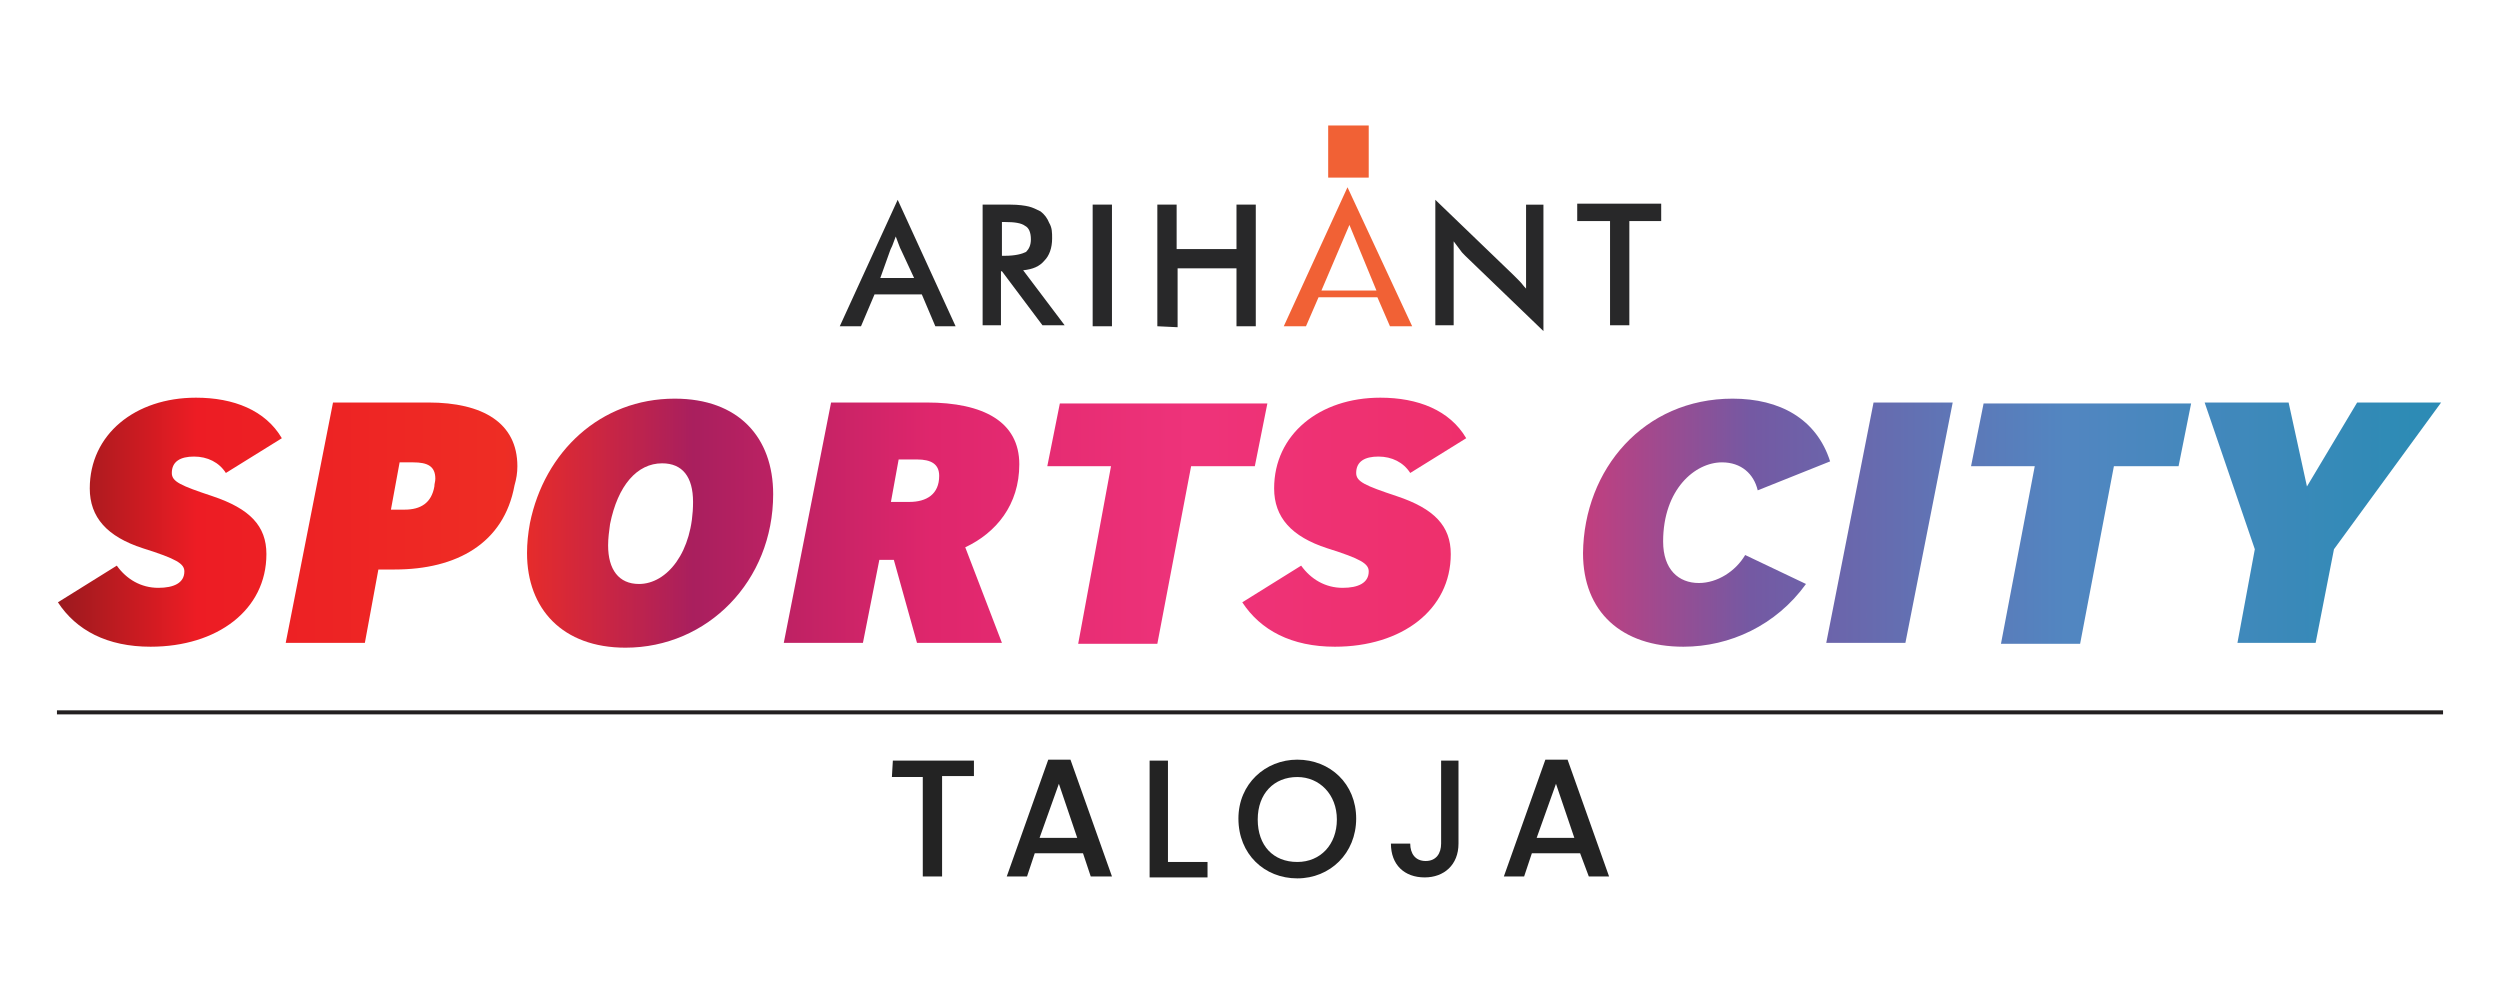 <?xml version="1.0" encoding="utf-8"?>
<!-- Generator: Adobe Illustrator 25.4.1, SVG Export Plug-In . SVG Version: 6.00 Build 0)  -->
<svg version="1.1" id="Layer_1" xmlns="http://www.w3.org/2000/svg" xmlns:xlink="http://www.w3.org/1999/xlink" x="0px" y="0px"
	 viewBox="0 0 259 104" style="enable-background:new 0 0 259 104;" xml:space="preserve">
<style type="text/css">
	.st0{fill:none;stroke:#231F20;stroke-width:0.419;stroke-miterlimit:10;}
	.st1{fill:#232323;}
	.st2{fill:url(#SVGID_1_);}
	.st3{fill:url(#SVGID_00000068677580575813242390000012991823468915084473_);}
	.st4{fill:url(#SVGID_00000090265290497092653570000006032859976431796141_);}
	.st5{fill:url(#SVGID_00000101081268653543100300000014186482162293811624_);}
	.st6{fill:url(#SVGID_00000126292139233892250370000000870269938008002216_);}
	.st7{fill:url(#SVGID_00000096031714552934758480000009410240901125773472_);}
	.st8{fill:url(#SVGID_00000079444863883452851930000017677708069734513303_);}
	.st9{fill:url(#SVGID_00000063594547364902176230000017620728923780849850_);}
	.st10{fill:url(#SVGID_00000100345193065892296300000005653716534910941097_);}
	.st11{fill:url(#SVGID_00000085250183180862615410000001332552945373870250_);}
	.st12{fill-rule:evenodd;clip-rule:evenodd;fill:#F16135;}
	.st13{fill-rule:evenodd;clip-rule:evenodd;fill:#282829;}
</style>
<g>
	<line class="st0" x1="5.9" y1="73.8" x2="253.1" y2="73.8"/>
	<g>
		<g>
			<path class="st1" d="M92.5,78.8h8.4v1.6h-3.3v10.4h-2V80.5h-3.2L92.5,78.8L92.5,78.8z"/>
			<path class="st1" d="M112.2,88.4h-5l-0.8,2.4h-2.1l4.3-12.1h2.3l4.3,12.1H113L112.2,88.4z M109.7,81.2l-2,5.6h3.9L109.7,81.2z"/>
			<path class="st1" d="M121,78.8v10.5h4.1v1.6h-6V78.8H121z"/>
			<path class="st1" d="M134.4,91c-3.4,0-6.1-2.5-6.1-6.2c0-3.6,2.8-6.1,6.1-6.1c3.4,0,6.1,2.5,6.1,6.1S137.8,91,134.4,91z
				 M134.4,89.3c2.4,0,4.1-1.8,4.1-4.4s-1.8-4.4-4.1-4.4c-2.4,0-4.1,1.7-4.1,4.4C130.3,87.6,131.9,89.3,134.4,89.3z"/>
			<path class="st1" d="M149.1,78.8h2v8.6c0,2.2-1.5,3.5-3.5,3.5c-2.1,0-3.5-1.3-3.5-3.5h2c0,1,0.5,1.8,1.6,1.8s1.6-0.8,1.6-1.8
				v-8.6H149.1z"/>
			<path class="st1" d="M163.7,88.4h-5l-0.8,2.4h-2.1l4.3-12.1h2.3l4.3,12.1h-2.1L163.7,88.4z M161.2,81.2l-2,5.6h3.9L161.2,81.2z"
				/>
		</g>
	</g>
	<g>
		
			<linearGradient id="SVGID_1_" gradientUnits="userSpaceOnUse" x1="5.874" y1="51.819" x2="250.078" y2="51.819" gradientTransform="matrix(1 0 0 -1 0 106)">
			<stop  offset="0" style="stop-color:#9A1A1E"/>
			<stop  offset="5.951190e-02" style="stop-color:#ED1C24"/>
			<stop  offset="0.19" style="stop-color:#EE2D24"/>
			<stop  offset="0.27" style="stop-color:#A91F5E"/>
			<stop  offset="0.371" style="stop-color:#DF266C"/>
			<stop  offset="0.481" style="stop-color:#EE337A"/>
			<stop  offset="0.608" style="stop-color:#EE2F6A"/>
			<stop  offset="0.719" style="stop-color:#7459A3"/>
			<stop  offset="0.852" style="stop-color:#5286C1"/>
			<stop  offset="1" style="stop-color:#2D8BB5"/>
		</linearGradient>
		<path class="st2" d="M23.4,49c-0.7-1.1-1.9-1.7-3.3-1.7c-1.4,0-2.3,0.5-2.3,1.7c0,0.9,0.9,1.3,4.2,2.4c3.9,1.3,5.6,3.1,5.6,6
			c0,5.8-5.1,9.6-12,9.6c-4.5,0-7.7-1.7-9.6-4.6l6.1-3.8c1,1.4,2.5,2.3,4.3,2.3c1.6,0,2.7-0.5,2.7-1.7c0-0.8-0.8-1.3-4.3-2.4
			c-3.7-1.2-5.5-3.2-5.5-6.2c0-5.6,4.7-9.4,11-9.4c3.9,0,7.2,1.3,8.9,4.2L23.4,49z"/>
		
			<linearGradient id="SVGID_00000158017210891111807930000012747995562786667392_" gradientUnits="userSpaceOnUse" x1="5.874" y1="51.819" x2="250.078" y2="51.819" gradientTransform="matrix(1 0 0 -1 0 106)">
			<stop  offset="0" style="stop-color:#9A1A1E"/>
			<stop  offset="5.951190e-02" style="stop-color:#ED1C24"/>
			<stop  offset="0.19" style="stop-color:#EE2D24"/>
			<stop  offset="0.27" style="stop-color:#A91F5E"/>
			<stop  offset="0.371" style="stop-color:#DF266C"/>
			<stop  offset="0.481" style="stop-color:#EE337A"/>
			<stop  offset="0.608" style="stop-color:#EE2F6A"/>
			<stop  offset="0.719" style="stop-color:#7459A3"/>
			<stop  offset="0.852" style="stop-color:#5286C1"/>
			<stop  offset="1" style="stop-color:#2D8BB5"/>
		</linearGradient>
		<path style="fill:url(#SVGID_00000158017210891111807930000012747995562786667392_);" d="M40.9,59h-1.7l-1.4,7.6h-8.2l4.9-24.9
			h9.9c5.6,0,9.2,2.1,9.2,6.6c0,0.7-0.1,1.3-0.3,2C52.2,56.3,47.3,59,40.9,59z M45.1,49.6c0-1.3-0.8-1.7-2.3-1.7h-1.4l-0.9,4.9h1.4
			c1.7,0,2.8-0.7,3.1-2.4C45,50.1,45.1,49.9,45.1,49.6z"/>
		
			<linearGradient id="SVGID_00000026160429726127177820000013409148005230124721_" gradientUnits="userSpaceOnUse" x1="5.874" y1="51.777" x2="250.078" y2="51.777" gradientTransform="matrix(1 0 0 -1 0 106)">
			<stop  offset="0" style="stop-color:#9A1A1E"/>
			<stop  offset="5.951190e-02" style="stop-color:#ED1C24"/>
			<stop  offset="0.19" style="stop-color:#EE2D24"/>
			<stop  offset="0.27" style="stop-color:#A91F5E"/>
			<stop  offset="0.371" style="stop-color:#DF266C"/>
			<stop  offset="0.481" style="stop-color:#EE337A"/>
			<stop  offset="0.608" style="stop-color:#EE2F6A"/>
			<stop  offset="0.719" style="stop-color:#7459A3"/>
			<stop  offset="0.852" style="stop-color:#5286C1"/>
			<stop  offset="1" style="stop-color:#2D8BB5"/>
		</linearGradient>
		<path style="fill:url(#SVGID_00000026160429726127177820000013409148005230124721_);" d="M69.9,41.3c6.6,0,10.2,4,10.2,9.9
			c0,9-6.8,15.9-15.3,15.9c-6.5,0-10.2-4-10.2-9.8c0-1,0.1-2,0.3-3.1C56.4,46.8,62.2,41.3,69.9,41.3z M63,56.5c0,2.5,1.1,4,3.2,4
			c2.9,0,5.6-3.3,5.6-8.5c0-2.6-1.1-4-3.2-4c-2.6,0-4.6,2.3-5.4,6.3C63.1,55,63,55.8,63,56.5z"/>
		
			<linearGradient id="SVGID_00000010310418658088348210000002682930126515174326_" gradientUnits="userSpaceOnUse" x1="5.874" y1="51.819" x2="250.078" y2="51.819" gradientTransform="matrix(1 0 0 -1 0 106)">
			<stop  offset="0" style="stop-color:#9A1A1E"/>
			<stop  offset="5.951190e-02" style="stop-color:#ED1C24"/>
			<stop  offset="0.19" style="stop-color:#EE2D24"/>
			<stop  offset="0.27" style="stop-color:#A91F5E"/>
			<stop  offset="0.371" style="stop-color:#DF266C"/>
			<stop  offset="0.481" style="stop-color:#EE337A"/>
			<stop  offset="0.608" style="stop-color:#EE2F6A"/>
			<stop  offset="0.719" style="stop-color:#7459A3"/>
			<stop  offset="0.852" style="stop-color:#5286C1"/>
			<stop  offset="1" style="stop-color:#2D8BB5"/>
		</linearGradient>
		<path style="fill:url(#SVGID_00000010310418658088348210000002682930126515174326_);" d="M91.1,58l-1.7,8.6h-8.2l4.9-24.9h9.9
			c5.9,0,9.6,2,9.6,6.4c0,4.2-2.4,7.1-5.6,8.6l3.8,9.9H95L92.6,58H91.1z M94.2,52c1.8,0,3.1-0.8,3.1-2.7c0-1.2-0.8-1.7-2.3-1.7h-1.9
			L92.3,52H94.2z"/>
		
			<linearGradient id="SVGID_00000061438766184659432140000003958761384500648885_" gradientUnits="userSpaceOnUse" x1="5.874" y1="51.819" x2="250.078" y2="51.819" gradientTransform="matrix(1 0 0 -1 0 106)">
			<stop  offset="0" style="stop-color:#9A1A1E"/>
			<stop  offset="5.951190e-02" style="stop-color:#ED1C24"/>
			<stop  offset="0.19" style="stop-color:#EE2D24"/>
			<stop  offset="0.27" style="stop-color:#A91F5E"/>
			<stop  offset="0.371" style="stop-color:#DF266C"/>
			<stop  offset="0.481" style="stop-color:#EE337A"/>
			<stop  offset="0.608" style="stop-color:#EE2F6A"/>
			<stop  offset="0.719" style="stop-color:#7459A3"/>
			<stop  offset="0.852" style="stop-color:#5286C1"/>
			<stop  offset="1" style="stop-color:#2D8BB5"/>
		</linearGradient>
		<path style="fill:url(#SVGID_00000061438766184659432140000003958761384500648885_);" d="M115.1,48.3h-6.6l1.3-6.5h21.5l-1.3,6.5
			h-6.6l-3.5,18.4h-8.2L115.1,48.3z"/>
		
			<linearGradient id="SVGID_00000142868807118048574870000002929980910864195732_" gradientUnits="userSpaceOnUse" x1="5.874" y1="51.819" x2="250.078" y2="51.819" gradientTransform="matrix(1 0 0 -1 0 106)">
			<stop  offset="0" style="stop-color:#9A1A1E"/>
			<stop  offset="5.951190e-02" style="stop-color:#ED1C24"/>
			<stop  offset="0.19" style="stop-color:#EE2D24"/>
			<stop  offset="0.27" style="stop-color:#A91F5E"/>
			<stop  offset="0.371" style="stop-color:#DF266C"/>
			<stop  offset="0.481" style="stop-color:#EE337A"/>
			<stop  offset="0.608" style="stop-color:#EE2F6A"/>
			<stop  offset="0.719" style="stop-color:#7459A3"/>
			<stop  offset="0.852" style="stop-color:#5286C1"/>
			<stop  offset="1" style="stop-color:#2D8BB5"/>
		</linearGradient>
		<path style="fill:url(#SVGID_00000142868807118048574870000002929980910864195732_);" d="M146.1,49c-0.7-1.1-1.9-1.7-3.3-1.7
			c-1.4,0-2.3,0.5-2.3,1.7c0,0.9,0.9,1.3,4.2,2.4c3.9,1.3,5.6,3.1,5.6,6c0,5.8-5.1,9.6-12,9.6c-4.5,0-7.7-1.7-9.6-4.6l6.1-3.8
			c1,1.4,2.5,2.3,4.3,2.3c1.6,0,2.7-0.5,2.7-1.7c0-0.8-0.8-1.3-4.3-2.4c-3.7-1.2-5.5-3.2-5.5-6.2c0-5.6,4.7-9.4,11-9.4
			c3.9,0,7.2,1.3,8.9,4.2L146.1,49z"/>
		
			<linearGradient id="SVGID_00000139998082003776686420000010572144612387752583_" gradientUnits="userSpaceOnUse" x1="5.874" y1="51.819" x2="250.078" y2="51.819" gradientTransform="matrix(1 0 0 -1 0 106)">
			<stop  offset="0" style="stop-color:#9A1A1E"/>
			<stop  offset="5.951190e-02" style="stop-color:#ED1C24"/>
			<stop  offset="0.19" style="stop-color:#EE2D24"/>
			<stop  offset="0.27" style="stop-color:#A91F5E"/>
			<stop  offset="0.371" style="stop-color:#DF266C"/>
			<stop  offset="0.481" style="stop-color:#EE337A"/>
			<stop  offset="0.608" style="stop-color:#EE2F6A"/>
			<stop  offset="0.719" style="stop-color:#7459A3"/>
			<stop  offset="0.852" style="stop-color:#5286C1"/>
			<stop  offset="1" style="stop-color:#2D8BB5"/>
		</linearGradient>
		<path style="fill:url(#SVGID_00000139998082003776686420000010572144612387752583_);" d="M179.5,41.3c4.9,0,8.7,2.1,10.1,6.5
			l-7.5,3c-0.4-1.7-1.7-2.9-3.7-2.9c-2.8,0-6.1,2.8-6.1,8.2c0,2.9,1.6,4.3,3.7,4.3c1.9,0,3.8-1.2,4.8-2.9l6.3,3
			c-3.1,4.3-7.9,6.5-12.7,6.5c-6.4,0-10.4-3.6-10.4-9.7C164.1,48.6,170.3,41.3,179.5,41.3z"/>
		
			<linearGradient id="SVGID_00000134239709478712888050000004931982717470900664_" gradientUnits="userSpaceOnUse" x1="5.874" y1="51.819" x2="250.078" y2="51.819" gradientTransform="matrix(1 0 0 -1 0 106)">
			<stop  offset="0" style="stop-color:#9A1A1E"/>
			<stop  offset="5.951190e-02" style="stop-color:#ED1C24"/>
			<stop  offset="0.19" style="stop-color:#EE2D24"/>
			<stop  offset="0.27" style="stop-color:#A91F5E"/>
			<stop  offset="0.371" style="stop-color:#DF266C"/>
			<stop  offset="0.481" style="stop-color:#EE337A"/>
			<stop  offset="0.608" style="stop-color:#EE2F6A"/>
			<stop  offset="0.719" style="stop-color:#7459A3"/>
			<stop  offset="0.852" style="stop-color:#5286C1"/>
			<stop  offset="1" style="stop-color:#2D8BB5"/>
		</linearGradient>
		<path style="fill:url(#SVGID_00000134239709478712888050000004931982717470900664_);" d="M202.3,41.7l-4.9,24.9h-8.2l4.9-24.9
			H202.3z"/>
		
			<linearGradient id="SVGID_00000041295377800754669660000008749551248964239751_" gradientUnits="userSpaceOnUse" x1="5.874" y1="51.819" x2="250.078" y2="51.819" gradientTransform="matrix(1 0 0 -1 0 106)">
			<stop  offset="0" style="stop-color:#9A1A1E"/>
			<stop  offset="5.951190e-02" style="stop-color:#ED1C24"/>
			<stop  offset="0.19" style="stop-color:#EE2D24"/>
			<stop  offset="0.27" style="stop-color:#A91F5E"/>
			<stop  offset="0.371" style="stop-color:#DF266C"/>
			<stop  offset="0.481" style="stop-color:#EE337A"/>
			<stop  offset="0.608" style="stop-color:#EE2F6A"/>
			<stop  offset="0.719" style="stop-color:#7459A3"/>
			<stop  offset="0.852" style="stop-color:#5286C1"/>
			<stop  offset="1" style="stop-color:#2D8BB5"/>
		</linearGradient>
		<path style="fill:url(#SVGID_00000041295377800754669660000008749551248964239751_);" d="M210.8,48.3h-6.6l1.3-6.5h21.5l-1.3,6.5
			H219l-3.5,18.4h-8.2L210.8,48.3z"/>
		
			<linearGradient id="SVGID_00000011031403742530188820000011260102340547623607_" gradientUnits="userSpaceOnUse" x1="5.874" y1="51.819" x2="250.078" y2="51.819" gradientTransform="matrix(1 0 0 -1 0 106)">
			<stop  offset="0" style="stop-color:#9A1A1E"/>
			<stop  offset="5.951190e-02" style="stop-color:#ED1C24"/>
			<stop  offset="0.19" style="stop-color:#EE2D24"/>
			<stop  offset="0.27" style="stop-color:#A91F5E"/>
			<stop  offset="0.371" style="stop-color:#DF266C"/>
			<stop  offset="0.481" style="stop-color:#EE337A"/>
			<stop  offset="0.608" style="stop-color:#EE2F6A"/>
			<stop  offset="0.719" style="stop-color:#7459A3"/>
			<stop  offset="0.852" style="stop-color:#5286C1"/>
			<stop  offset="1" style="stop-color:#2D8BB5"/>
		</linearGradient>
		<path style="fill:url(#SVGID_00000011031403742530188820000011260102340547623607_);" d="M239,50.4l5.2-8.7h8.7l-11.1,15.2
			l-1.9,9.7h-8.1l1.8-9.7l-5.2-15.2h8.7L239,50.4z"/>
	</g>
	<g>
		<rect x="137.6" y="13" class="st12" width="4.2" height="5.4"/>
		<path class="st12" d="M136.9,30.1l2.9-6.8l2.8,6.8H136.9z M139.6,19.4L139.6,19.4L133,33.8h2.3l1.3-3h6.1l1.3,3h2.3L139.6,19.4z"
			/>
		<path class="st13" d="M168.8,22.9v10.8h-2V22.9h-3.4v-1.8h8.7v1.8H168.8z M148.7,33.8L148.7,33.8V20.7l8,7.7
			c0.3,0.3,0.4,0.4,0.7,0.7s0.4,0.5,0.7,0.8v-8.7h1.8v13.1l-8.1-7.8c-0.3-0.3-0.4-0.4-0.6-0.7c-0.2-0.3-0.4-0.5-0.6-0.8v8.7H148.7z
			 M119.9,33.8L119.9,33.8V21.2h2v4.6h6.2v-4.6h2v12.6h-2v-6H122v6.1L119.9,33.8L119.9,33.8z M113.2,33.8L113.2,33.8V21.2h2v12.6
			H113.2z M103.7,28.1L103.7,28.1v5.6h-1.9V21.2h2.9c0.8,0,1.5,0.1,1.9,0.2c0.4,0.1,0.8,0.3,1.2,0.5c0.4,0.3,0.7,0.7,0.9,1.2
			c0.3,0.5,0.3,1,0.3,1.6c0,1-0.3,1.8-0.8,2.3c-0.5,0.6-1.2,0.9-2.2,1l4.3,5.7H108l-4.2-5.6L103.7,28.1L103.7,28.1z M103.8,26.5
			L103.8,26.5h0.3c1.1,0,1.8-0.2,2.2-0.4c0.3-0.3,0.5-0.7,0.5-1.3c0-0.7-0.2-1.2-0.6-1.4c-0.4-0.3-1.1-0.4-2.1-0.4h-0.3L103.8,26.5
			L103.8,26.5z M96.9,33.8L96.9,33.8l-1.4-3.3h-4.9l-1.4,3.3h-2.2l6-13.1l6,13.1H96.9z M91.2,28.8L91.2,28.8h3.5L93.4,26
			c-0.1-0.2-0.2-0.4-0.3-0.7c-0.1-0.3-0.2-0.5-0.3-0.8c-0.1,0.3-0.2,0.5-0.3,0.8c-0.1,0.3-0.2,0.4-0.3,0.7L91.2,28.8z"/>
	</g>
</g>
</svg>
